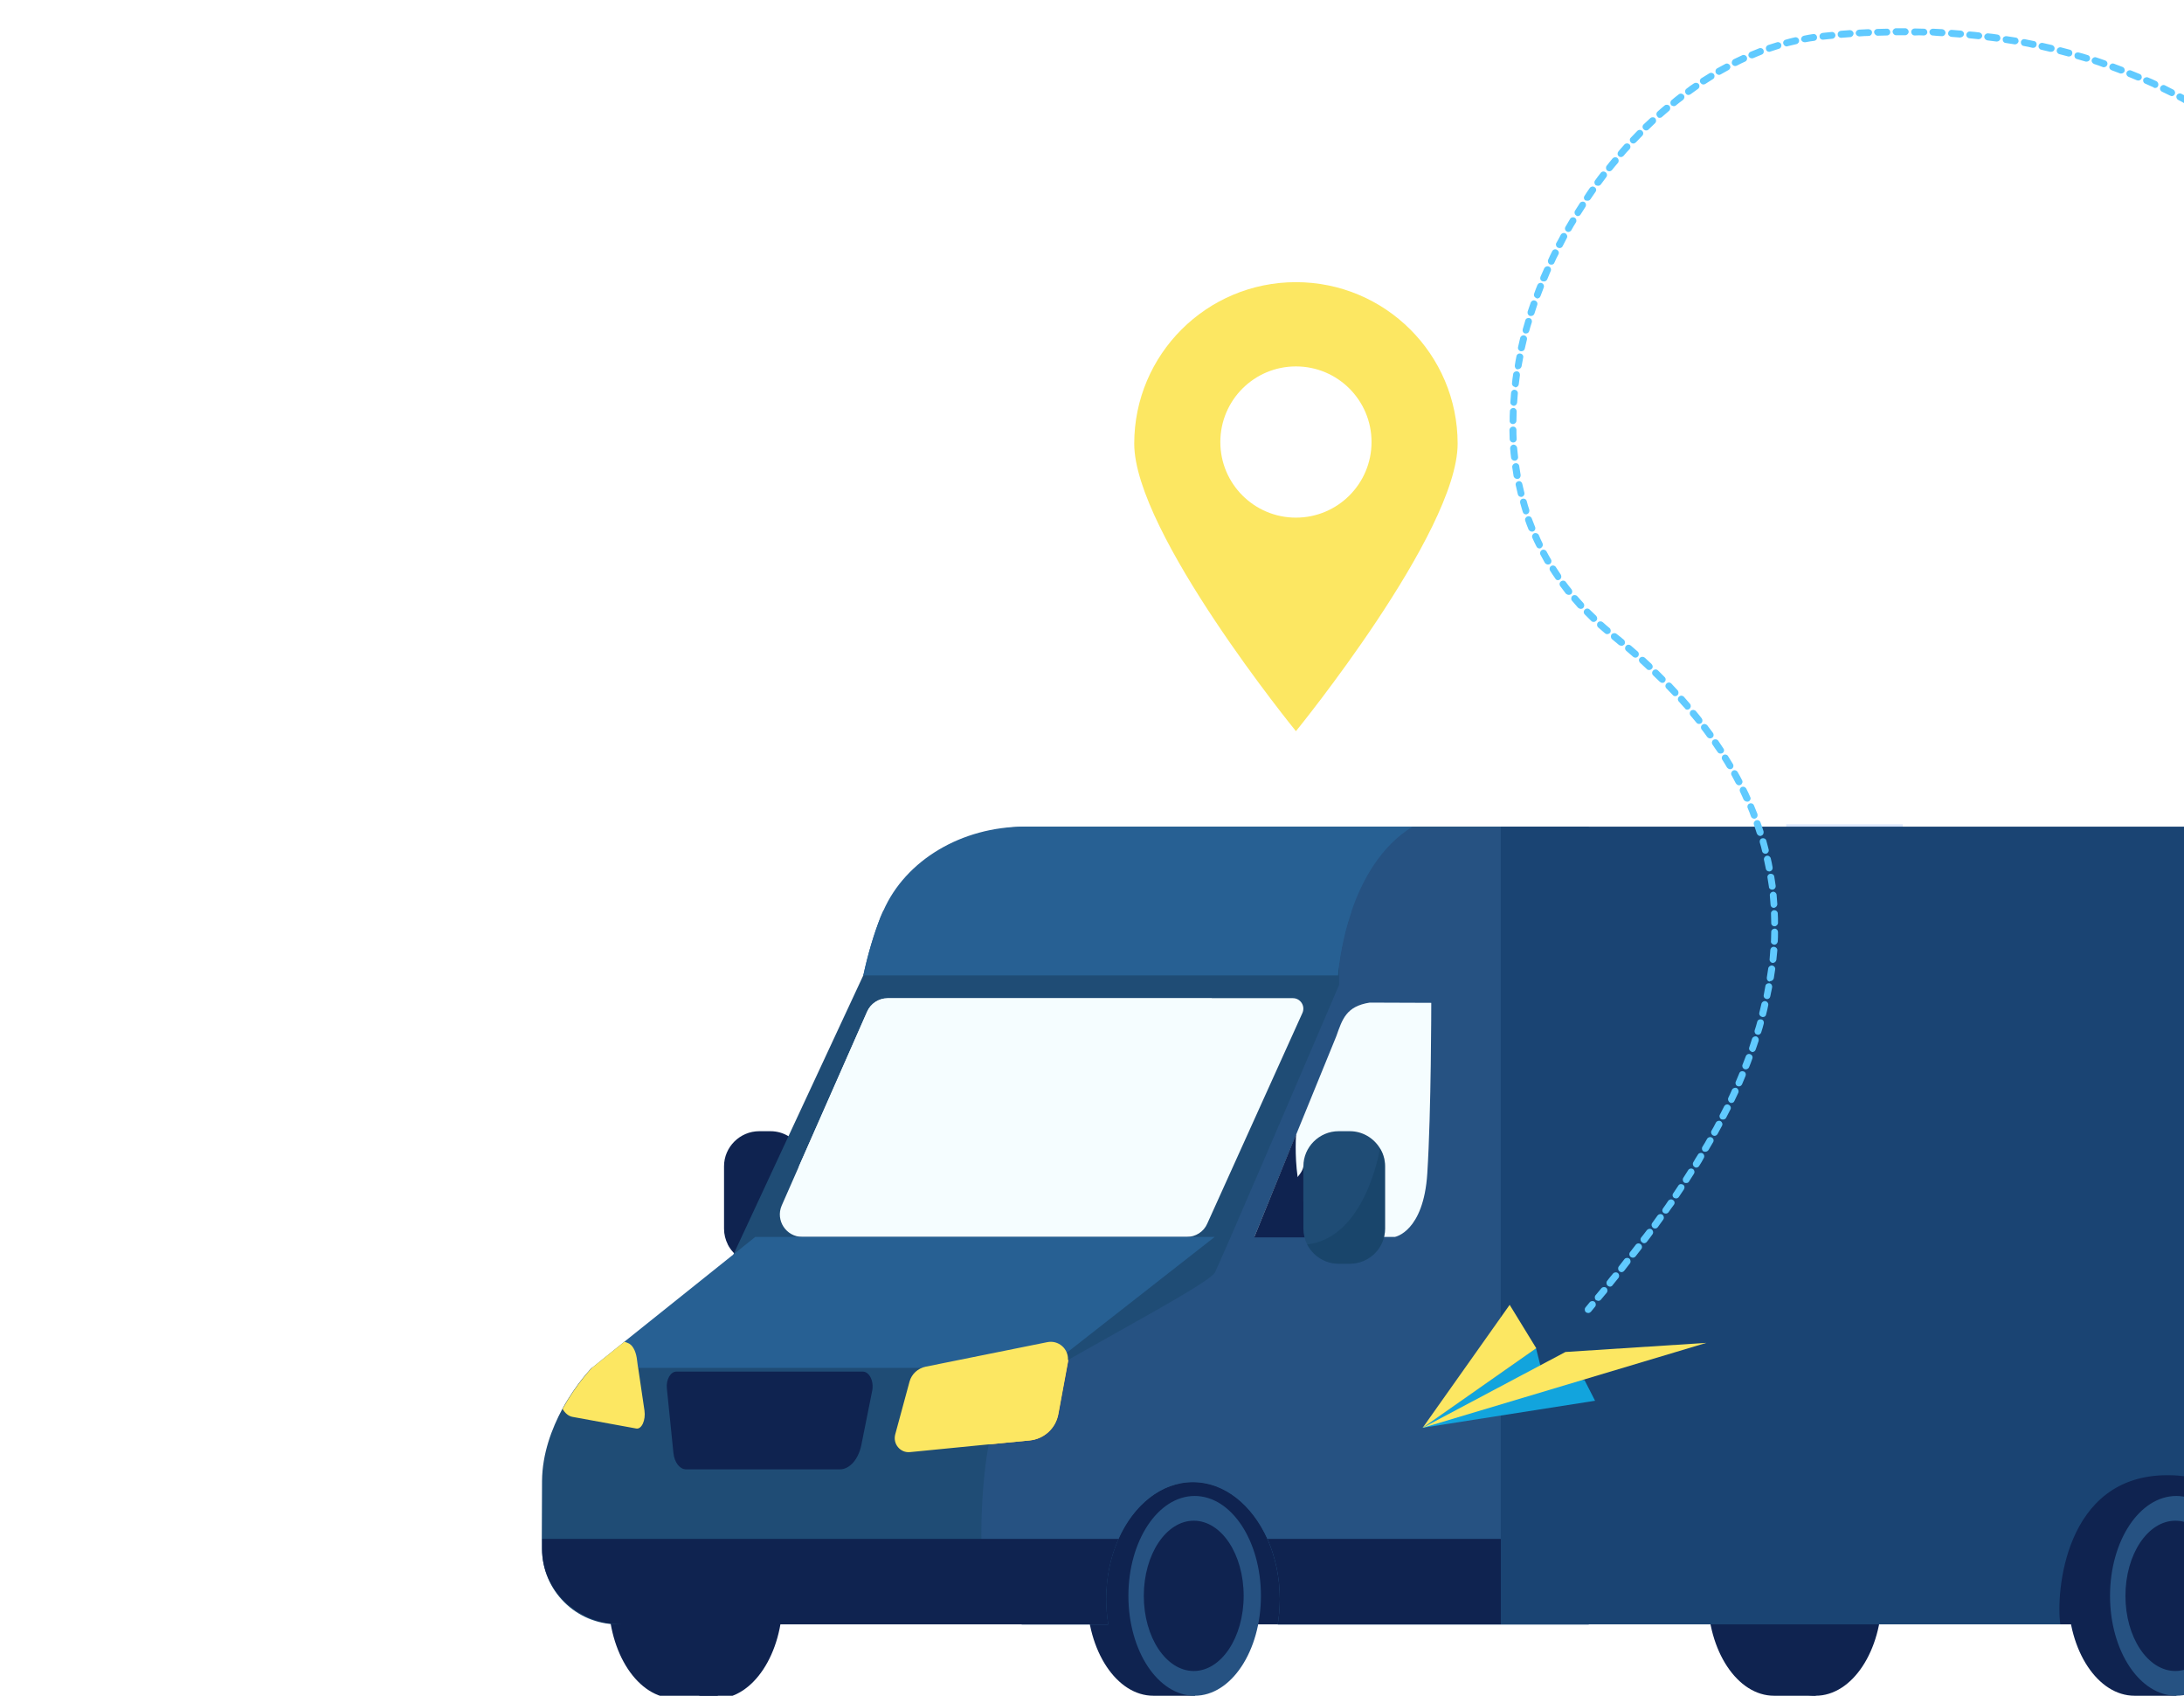 <svg xmlns="http://www.w3.org/2000/svg" xmlns:xlink="http://www.w3.org/1999/xlink" id="Layer_1" x="0px" y="0px" viewBox="0 0 936 726.6" style="enable-background:new 0 0 936 726.6;" xml:space="preserve"><style type="text/css">	.st0{fill:#D9D9D9;filter:url(#Adobe_OpacityMaskFilter);}	.st1{mask:url(#mask0_1046_347_00000124849443227094941860000012314253538026599314_);}	.st2{clip-path:url(#SVGID_00000052802167660520507300000002629734519549206441_);}	.st3{fill:#FFFFFF;}	.st4{fill:#FCE762;}	.st5{fill:#60CAFF;}	.st6{fill:#DDE8FD;}	.st7{opacity:0.8;}	.st8{fill:#0F2350;}	.st9{opacity:0.3;fill:#0F2350;enable-background:new    ;}	.st10{fill:#1F4C75;}	.st11{fill:#265282;}	.st12{fill:#F5FDFF;}	.st13{fill:#276093;}	.st14{fill:#A74541;}	.st15{fill:#1A4473;}	.st16{opacity:0.3;fill:#0A3856;enable-background:new    ;}	.st17{fill:#12A4DD;}</style><defs>	<filter id="Adobe_OpacityMaskFilter">			</filter></defs><mask maskUnits="userSpaceOnUse" id="mask0_1046_347_00000124849443227094941860000012314253538026599314_">	<rect x="21" y="12" class="st0" width="914" height="716"></rect></mask><g class="st1"></g><g>	<defs>		<rect id="SVGID_1_" y="0" width="1268" height="732"></rect>	</defs>	<clipPath id="SVGID_00000124874907748215115930000006371857075459023541_">		<use xlink:href="#SVGID_1_" style="overflow:visible;"></use>	</clipPath>	<g style="clip-path:url(#SVGID_00000124874907748215115930000006371857075459023541_);">		<path class="st3" d="M96.1,727.1c0,0,62.6,0.1,158.1,0.3c279.6,0.5,841.4,1.4,939.4,1c131.5-0.6,222.4-339.3-23.4-316.3    c-267,24.9-71.7-127.6-229-152.9c-171.2-27.6-205.7,78.4-328.6,35.1c-168-59.2-259.3-38.6-317.8,4.6    c-64.1,47.4-88.7,122.1-131.8,148.2c-1,0.6-1.9,1.2-2.9,1.7C76.3,494.4,38.4,538.5,26,577.7C-1.6,664.6,96.1,727.1,96.1,727.1    L96.1,727.1z"></path>		<path class="st4" d="M555.4,120.9c38.3,0,69.3,31,69.3,69.2c0,38.2-69.3,123.2-69.3,123.2s-69.3-85-69.3-123.2    C486.1,151.9,517.1,120.9,555.4,120.9z M555.4,221.8c17.9,0,32.4-14.5,32.4-32.4c0-17.9-14.5-32.4-32.4-32.4S523,171.5,523,189.4    C523,207.3,537.5,221.8,555.4,221.8z"></path>		<path class="st5" d="M466,406.3h-78.9v-22.1H466V406.3z"></path>		<path class="st5" d="M466,454.2h-78.9v-22.1H466V454.2z"></path>		<path class="st5" d="M466,502h-78.9V480H466V502z"></path>		<path class="st5" d="M466,549.9h-78.9v-22.1H466V549.9z"></path>		<path class="st5" d="M466,597.8h-78.9v-22.1H466V597.8z"></path>		<path class="st5" d="M466,645.7h-78.9v-22.1H466V645.7z"></path>		<path class="st3" d="M526.4,706.8h-33v-48h33V706.8z"></path>		<path class="st6" d="M815.5,365.5h-50v-12.3h50V365.5z"></path>		<path class="st6" d="M815.5,388.6h-50v-12.3h50V388.6z"></path>		<path class="st6" d="M815.5,409.4h-50v-12.3h50V409.4z"></path>		<path class="st6" d="M876.8,409.4h-50v-12.3h50V409.4z"></path>		<path class="st6" d="M876.8,388.6h-50v-12.3h50V388.6z"></path>		<path class="st6" d="M876.8,367.9h-50v-12.3h50V367.9z"></path>		<path class="st6" d="M876.8,429.5H765.5v-12.3h111.4V429.5z"></path>		<path class="st6" d="M876.8,449.7H765.5v-12.3h111.4V449.7z"></path>		<path class="st6" d="M593.6,459.3h-38.8v-19h38.8V459.3z"></path>		<path class="st6" d="M593.6,487.6h-38.8v-19h38.8V487.6z"></path>		<path class="st6" d="M593.6,515.8h-38.8v-19h38.8V515.8z"></path>		<path class="st6" d="M593.6,545.3h-38.8v-19h38.8V545.3z"></path>		<path class="st6" d="M593.6,574h-38.8v-19h38.8V574z"></path>		<path class="st6" d="M593.6,602.6h-38.8v-19h38.8V602.6z"></path>		<path class="st6" d="M593.6,632.6h-38.8v-19h38.8V632.6z"></path>		<path class="st6" d="M876.8,464.9H765.5v-7.8h111.4V464.9z"></path>		<path class="st6" d="M593.1,440.4h14.3v82.9h-14.3V440.4z"></path>		<path class="st6" d="M624.4,523.3h28.8v30.5h-28.8V523.3z"></path>		<path class="st6" d="M876.8,355.6v12.3l0,49.4v12.3v9h9.9v-82c-0.4-0.3-0.9-0.7-1.3-1H876.8z"></path>		<g class="st7">			<path class="st6" d="M721.1,489.7h-8.5v-11.9h8.5V489.7z"></path>			<path class="st6" d="M736.9,489.7h-8.5v-11.9h8.5V489.7z"></path>			<path class="st6" d="M752.4,489.7h-8.5v-11.9h8.5V489.7z"></path>			<path class="st6" d="M767.1,489.7h-8.5v-11.9h8.5V489.7z"></path>			<path class="st6" d="M782.1,489.7h-8.5v-11.9h8.5V489.7z"></path>			<path class="st6" d="M797.2,489.7h-8.5v-11.9h8.5V489.7z"></path>			<path class="st6" d="M813.1,489.7h-8.5v-11.9h8.5V489.7z"></path>			<path class="st6" d="M828.5,489.7h-8.5v-11.9h8.5V489.7z"></path>			<path class="st6" d="M843.2,489.7h-8.5v-11.9h8.5V489.7z"></path>			<path class="st6" d="M858.2,489.7h-8.5v-11.9h8.5V489.7z"></path>			<path class="st6" d="M873.8,489.7h-8.5v-11.9h8.5V489.7z"></path>			<path class="st6" d="M889.6,489.7h-8.5v-11.9h8.5V489.7z"></path>			<path class="st6" d="M905.1,489.7h-8.5v-11.9h8.5V489.7z"></path>			<path class="st6" d="M919.8,489.7h-8.5v-11.9h8.5V489.7z"></path>			<path class="st6" d="M934.8,489.7h-8.5v-11.9h8.5V489.7z"></path>			<path class="st6" d="M721.1,510.7h-8.5v-11.9h8.5V510.7z"></path>			<path class="st6" d="M736.9,510.7h-8.5v-11.9h8.5V510.7z"></path>			<path class="st6" d="M752.4,510.7h-8.5v-11.9h8.5V510.7z"></path>			<path class="st6" d="M767.1,510.7h-8.5v-11.9h8.5V510.7z"></path>			<path class="st6" d="M782.1,510.7h-8.5v-11.9h8.5V510.7z"></path>			<path class="st6" d="M797.2,510.7h-8.5v-11.9h8.5V510.7z"></path>			<path class="st6" d="M813.1,510.7h-8.5v-11.9h8.5V510.7z"></path>			<path class="st6" d="M828.5,510.7h-8.5v-11.9h8.5V510.7z"></path>			<path class="st6" d="M843.2,510.7h-8.5v-11.9h8.5V510.7z"></path>			<path class="st6" d="M858.2,510.7h-8.5v-11.9h8.5V510.7z"></path>			<path class="st6" d="M873.8,510.7h-8.5v-11.9h8.5V510.7z"></path>			<path class="st6" d="M889.6,510.7h-8.5v-11.9h8.5V510.7z"></path>			<path class="st6" d="M905.1,510.7h-8.5v-11.9h8.5V510.7z"></path>			<path class="st6" d="M919.8,510.7h-8.5v-11.9h8.5V510.7z"></path>			<path class="st6" d="M934.8,510.7h-8.5v-11.9h8.5V510.7z"></path>			<path class="st6" d="M721.1,531.3h-8.5v-11.9h8.5V531.3z"></path>			<path class="st6" d="M736.9,531.3h-8.5v-11.9h8.5V531.3z"></path>			<path class="st6" d="M752.4,531.3h-8.5v-11.9h8.5V531.3z"></path>			<path class="st6" d="M767.1,531.3h-8.5v-11.9h8.5V531.3z"></path>			<path class="st6" d="M782.1,531.3h-8.5v-11.9h8.5V531.3z"></path>			<path class="st6" d="M797.2,531.3h-8.5v-11.9h8.5V531.3z"></path>			<path class="st6" d="M813.1,531.3h-8.5v-11.9h8.5V531.3z"></path>			<path class="st6" d="M828.5,531.3h-8.5v-11.9h8.5V531.3z"></path>			<path class="st6" d="M843.2,531.3h-8.5v-11.9h8.5V531.3z"></path>			<path class="st6" d="M858.2,531.3h-8.5v-11.9h8.5V531.3z"></path>			<path class="st6" d="M873.8,531.3h-8.5v-11.9h8.5V531.3z"></path>			<path class="st6" d="M889.6,531.3h-8.5v-11.9h8.5V531.3z"></path>			<path class="st6" d="M905.1,531.3h-8.5v-11.9h8.5V531.3z"></path>			<path class="st6" d="M919.8,531.3h-8.5v-11.9h8.5V531.3z"></path>			<path class="st6" d="M934.8,531.3h-8.5v-11.9h8.5V531.3z"></path>			<path class="st6" d="M721.1,553.3h-8.5v-11.9h8.5V553.3z"></path>			<path class="st6" d="M736.9,553.3h-8.5v-11.9h8.5V553.3z"></path>			<path class="st6" d="M752.4,553.3h-8.5v-11.9h8.5V553.3z"></path>			<path class="st6" d="M767.1,553.3h-8.5v-11.9h8.5V553.3z"></path>			<path class="st6" d="M782.1,553.3h-8.5v-11.9h8.5V553.3z"></path>			<path class="st6" d="M797.2,553.3h-8.5v-11.9h8.5V553.3z"></path>			<path class="st6" d="M813.1,553.3h-8.5v-11.9h8.5V553.3z"></path>			<path class="st6" d="M828.5,553.3h-8.5v-11.9h8.5V553.3z"></path>			<path class="st6" d="M843.2,553.3h-8.5v-11.9h8.5V553.3z"></path>			<path class="st6" d="M858.2,553.3h-8.5v-11.9h8.5V553.3z"></path>			<path class="st6" d="M873.8,553.3h-8.5v-11.9h8.5V553.3z"></path>			<path class="st6" d="M889.6,553.3h-8.5v-11.9h8.5V553.3z"></path>			<path class="st6" d="M905.1,553.3h-8.5v-11.9h8.5V553.3z"></path>			<path class="st6" d="M919.8,553.3h-8.5v-11.9h8.5V553.3z"></path>			<path class="st6" d="M934.8,553.3h-8.5v-11.9h8.5V553.3z"></path>			<path class="st6" d="M721.1,574.3h-8.5v-11.9h8.5V574.3z"></path>			<path class="st6" d="M736.9,574.3h-8.5v-11.9h8.5V574.3z"></path>			<path class="st6" d="M752.4,574.3h-8.5v-11.9h8.5V574.3z"></path>			<path class="st6" d="M767.1,574.3h-8.5v-11.9h8.5V574.3z"></path>			<path class="st6" d="M782.1,574.3h-8.5v-11.9h8.5V574.3z"></path>			<path class="st6" d="M797.2,574.3h-8.5v-11.9h8.5V574.3z"></path>			<path class="st6" d="M813.1,574.3h-8.5v-11.9h8.5V574.3z"></path>			<path class="st6" d="M828.5,574.3h-8.5v-11.9h8.5V574.3z"></path>			<path class="st6" d="M843.2,574.3h-8.5v-11.9h8.5V574.3z"></path>			<path class="st6" d="M858.2,574.3h-8.5v-11.9h8.5V574.3z"></path>			<path class="st6" d="M873.8,574.3h-8.5v-11.9h8.5V574.3z"></path>			<path class="st6" d="M889.6,574.3h-8.5v-11.9h8.5V574.3z"></path>			<path class="st6" d="M905.1,574.3h-8.5v-11.9h8.5V574.3z"></path>			<path class="st6" d="M919.8,574.3h-8.5v-11.9h8.5V574.3z"></path>			<path class="st6" d="M934.8,574.3h-8.5v-11.9h8.5V574.3z"></path>			<path class="st6" d="M721.1,594.9h-8.5V583h8.5V594.9z"></path>			<path class="st6" d="M736.9,594.9h-8.5V583h8.5V594.9z"></path>			<path class="st6" d="M752.4,594.9h-8.5V583h8.5V594.9z"></path>			<path class="st6" d="M767.1,594.9h-8.5V583h8.5V594.9z"></path>			<path class="st6" d="M782.1,594.9h-8.5V583h8.5V594.9z"></path>			<path class="st6" d="M797.2,594.9h-8.5V583h8.5V594.9z"></path>			<path class="st6" d="M813.1,594.9h-8.5V583h8.5V594.9z"></path>			<path class="st6" d="M828.5,594.9h-8.5V583h8.5V594.9z"></path>			<path class="st6" d="M843.2,594.9h-8.5V583h8.5V594.9z"></path>			<path class="st6" d="M858.2,594.9h-8.5V583h8.5V594.9z"></path>			<path class="st6" d="M873.8,594.9h-8.5V583h8.5V594.9z"></path>			<path class="st6" d="M889.6,594.9h-8.5V583h8.5V594.9z"></path>			<path class="st6" d="M905.1,594.9h-8.5V583h8.5V594.9z"></path>			<path class="st6" d="M919.8,594.9h-8.5V583h8.5V594.9z"></path>			<path class="st6" d="M934.8,594.9h-8.5V583h8.5V594.9z"></path>		</g>		<path class="st3" d="M702.9,652.1h-36.6v-19.5h36.6V652.1z"></path>		<path class="st3" d="M749.9,652.1h-36.6v-19.5h36.6V652.1z"></path>		<path class="st3" d="M796,652.1h-36.6v-19.5H796V652.1z"></path>		<path class="st3" d="M841.1,652.1h-36.6v-19.5h36.6V652.1z"></path>		<path class="st3" d="M563.6,440.4h-1v-8.3h1V440.4z"></path>		<path class="st3" d="M600.3,440.4h-1v-8.3h1V440.4z"></path>		<path class="st8" d="M310.3,499.7v26.8c0,2.4,0.6,4.7,1.6,6.7c2.5,4.9,7.6,8.3,13.5,8.3h4.8c8.3,0,15.1-6.7,15.1-15v-26.8    c0-2.8-0.8-5.5-2.2-7.7v0c-2.7-4.4-7.5-7.3-12.9-7.3h-4.8C317.1,484.7,310.3,491.5,310.3,499.7z"></path>		<path class="st9" d="M311.9,533.2c2.5,4.9,7.6,8.3,13.5,8.3h4.8c8.3,0,15.1-6.7,15.1-15v-26.8c0-2.8-0.8-5.5-2.2-7.7    C342.9,493.7,336.4,530.5,311.9,533.2L311.9,533.2z"></path>		<path class="st8" d="M549.6,696H475V621h77.8L549.6,696z"></path>		<path class="st10" d="M314.3,537.6l366.5,9V354.2H440.2c-22.9,0-44,12.8-54.4,33.1L370,417.9L314.3,537.6L314.3,537.6z"></path>		<path class="st8" d="M522.6,683.8c0,20.3-10.5,42.8-10.5,42.8h-17.8c-15.7,0-28.4-19.2-28.4-42.8c0-23.6,30.6-42.8,46.2-42.8    C527.7,641,522.6,660.1,522.6,683.8L522.6,683.8z"></path>		<path class="st11" d="M512,726.6c-15.7,0-28.4-19.2-28.4-42.8S496.3,641,512,641c15.7,0,28.4,19.2,28.4,42.8    S527.7,726.6,512,726.6z"></path>		<path class="st8" d="M533,683.8c0,17.8-9.6,32.2-21.4,32.2c-11.8,0-21.4-14.4-21.4-32.2c0-17.8,9.6-32.2,21.4-32.2    C523.5,651.6,533,666,533,683.8z"></path>		<path class="st8" d="M317.6,684.9c0,20.3-10.5,42.8-10.5,42.8h-17.9c-15.7,0-28.4-19.2-28.4-42.8c0-23.6,30.6-42.8,46.2-42.8    S317.6,661.3,317.6,684.9L317.6,684.9z"></path>		<path class="st8" d="M335.4,685.1c0,23.6-12.7,42.8-28.4,42.8c-15.7,0-28.4-19.2-28.4-42.8s12.7-42.8,28.4-42.8    C322.7,642.4,335.4,661.5,335.4,685.1z"></path>		<path class="st8" d="M328.1,681.2c0,17.8-9.6,32.2-21.4,32.2s-21.4-14.4-21.4-32.2s9.6-32.2,21.4-32.2S328.1,663.4,328.1,681.2z"></path>		<path class="st8" d="M788.6,683.8c0,20.3-10.5,42.8-10.5,42.8h-17.8c-15.7,0-28.4-19.2-28.4-42.8c0-23.6,30.6-42.8,46.2-42.8    C793.7,641,788.6,660.1,788.6,683.8z"></path>		<path class="st8" d="M806.5,683.8c0,23.6-12.7,42.8-28.4,42.8c-15.7,0-28.4-19.2-28.4-42.8c0-23.6,12.7-42.8,28.4-42.8    C793.7,641,806.5,660.1,806.5,683.8z"></path>		<path class="st8" d="M799.1,683.8c0,17.8-9.6,32.2-21.4,32.2s-21.4-14.4-21.4-32.2c0-17.8,9.6-32.2,21.4-32.2    S799.1,666,799.1,683.8z"></path>		<path class="st10" d="M232.3,663.6c0,17.9,14.5,32.4,32.5,32.4H475c-0.6-3.5-0.9-7.1-0.9-10.9c0-27.7,16.7-50.1,37.2-50.1    c20.5,0,37.2,22.5,37.2,50.1c0,3.8-0.3,7.4-0.9,10.9h122.8c0,0,5-54.6,4.3-82c-0.5-23.8-0.5-70.5,0.9-81.9    c0-1.7-118.5-1.9-148.4-2c-4.1,0-6.5,0-6.7,0l-0.4,0.3l-0.4,0.3c-5.5,3.8-36.4,25.4-55.6,38c-16.9,11.1-141.8,15.6-190.8,17    c-12.2,0.3-19.7,0.4-19.7,0.4s-6.7,6.8-12.6,17.6c-4.5,8.4-8.6,19.1-8.7,30.9c0,7.3-0.1,16.1-0.1,24.8    C232.3,660.8,232.3,662.2,232.3,663.6L232.3,663.6z"></path>		<path class="st12" d="M343.9,530h164.7c3.8,0,7.3-2.2,8.8-5.7l40.8-90.3c1.3-3-0.9-6.3-4.1-6.3H380.4c-3.8,0-7.3,2.3-8.8,5.8    L342.3,500l-7.3,16.6C332.3,522.9,336.9,530,343.9,530L343.9,530z"></path>		<path class="st11" d="M420.6,659.4c0,2.8,0.2,5.5,0.3,7.9c1.2,15.7,17,28.8,17,28.8h37c-0.6-3.5-0.9-7.1-0.9-10.9    c0-9.4,1.9-18.2,5.3-25.7c6.5-14.6,18.4-24.4,31.9-24.4c13.6,0,25.4,9.8,32,24.4c3.3,7.5,5.3,16.3,5.3,25.7    c0,3.8-0.3,7.4-0.9,10.9h133.3V354.2h-107V422c0,0-32.1,75-46.5,108.1c-3.6,8.2-6.1,13.9-6.7,15.1c-3.2,6.1-77.8,43.7-90.1,54.7    C423.7,606,420.3,637.9,420.6,659.4L420.6,659.4z"></path>		<path class="st12" d="M572.7,444l-35.1,86h60.2c0,0,12.3-2.1,13.9-27.2c1.7-26.8,1.7-73.1,1.7-73.1l-26.4-0.1    C576.9,431.2,575.3,436.7,572.7,444L572.7,444z"></path>		<path class="st13" d="M253.7,586.1h195.2l71.3-55.8l0.4-0.3H323.7l-56.1,44.9L253.7,586.1z"></path>		<path class="st4" d="M241.1,603.7c1.1,1.9,2.6,3.1,4.2,3.4l27.4,5c2.3,0.4,4.1-3.6,3.5-7.7l-2.7-18.3l-0.1-0.4l-0.5-3.8    c-0.5-3.2-1.9-5.7-3.7-6.4l-1.6-0.6l-13.9,11.2C253.7,586.1,247,593,241.1,603.7L241.1,603.7z"></path>		<path class="st14" d="M423.7,618.9l17.6-1.7c6.2-0.6,11.2-5.2,12.3-11.3l4.1-22.2c0.1-0.4,0.1-0.7,0.1-1.1    c-12.6,7.2-23.2,13.6-27.2,17.2C427.6,602.5,425.3,609.8,423.7,618.9L423.7,618.9z"></path>		<path class="st4" d="M390.1,622.2l33.5-3.3h0l17.6-1.7c6.2-0.6,11.2-5.2,12.3-11.3l4.1-22.2c0.1-0.4,0.1-0.7,0.1-1.1v0    c0.2-4.7-4.1-8.5-8.9-7.5l-52.1,10.5c-3.3,0.7-6,3.1-6.9,6.4l-6.1,22.5C382.5,618.7,385.9,622.7,390.1,622.2L390.1,622.2z"></path>		<path class="st13" d="M370,417.9h203.4c0,0,0.8-13,5.9-27.7c4.5-13.1,12.4-27.6,26.1-36H439.2c-27.1,0-51.1,14.4-60.6,36    c-0.4,0.9-0.8,1.8-1.2,2.7C374.5,400.3,372,408.7,370,417.9L370,417.9z"></path>		<path class="st4" d="M423.6,618.9l17.7-1.7c6.2-0.6,11.2-5.2,12.3-11.3l4.1-22.2c0.1-0.4,0.1-0.7,0.1-1.1    c-12.6,7.2-23.2,13.6-27.2,17.2C427.6,602.5,425.3,609.8,423.6,618.9L423.6,618.9z"></path>		<path class="st8" d="M232.3,663.6c0,17.9,15.2,32.4,34,32.4H475c-0.6-3.5-0.9-7.1-0.9-10.9c0-9.4,1.9-18.2,5.3-25.7h-247    C232.3,660.8,232.3,662.2,232.3,663.6z"></path>		<path class="st8" d="M548.5,685.1c0,3.8-0.3,7.4-0.9,10.9h133.3v-36.6H543.2C546.5,666.9,548.5,675.7,548.5,685.1L548.5,685.1z"></path>		<path class="st8" d="M369.7,587.7h-79.8c-2.5,0-4.5,3.4-4.1,7.2l2.8,27.6c0.4,4.1,2.7,7.1,5.5,7.1h65.8c4.2,0,7.9-4.2,9.2-10.2    l4.7-23.5C374.6,591.8,372.6,587.7,369.7,587.7L369.7,587.7z"></path>		<path class="st12" d="M342.3,500c94.2-4.8,157.9-55,177.1-72.2h-139c-3.8,0-7.3,2.3-8.8,5.8L342.3,500L342.3,500z"></path>		<path class="st15" d="M643.2,354.2h356.2V696H643.2V354.2z"></path>		<path class="st8" d="M555.5,485.9c0,0-3,34.8,14.2,44.3h-32.2L555.5,485.9L555.5,485.9z"></path>		<path class="st8" d="M550.7,509.2c0,0,7.3-5.2,7.9-9.4V524h-9.5L550.7,509.2z"></path>		<path class="st10" d="M558.6,499.7v26.8c0,2.4,0.6,4.7,1.6,6.7c2.5,4.9,7.6,8.3,13.5,8.3h4.8c8.3,0,15.1-6.7,15.1-15v-26.8    c0-2.8-0.8-5.5-2.2-7.7v0c-2.7-4.4-7.5-7.3-12.9-7.3h-4.8C565.4,484.7,558.6,491.5,558.6,499.7L558.6,499.7z"></path>		<path class="st16" d="M560.2,533.2c2.5,4.9,7.6,8.3,13.5,8.3h4.8c8.3,0,15.1-6.7,15.1-15v-26.8c0-2.8-0.8-5.5-2.2-7.7    C591.2,493.7,584.8,530.5,560.2,533.2z"></path>		<path class="st8" d="M883,696h87.6c1.9-7.9,7.4-63.9-41.7-63.9C884.4,632.1,881.1,683.2,883,696z"></path>		<path class="st8" d="M943.2,683.8c0,20.3-10.5,42.8-10.5,42.8h-17.9c-15.7,0-28.4-19.2-28.4-42.8c0-23.6,30.6-42.8,46.2-42.8    C948.4,641,943.2,660.1,943.2,683.8L943.2,683.8z"></path>		<path class="st11" d="M961.1,683.8c0,23.6-12.7,42.8-28.4,42.8c-15.7,0-28.4-19.2-28.4-42.8c0-23.6,12.7-42.8,28.4-42.8    C948.4,641,961.1,660.1,961.1,683.8z"></path>		<path class="st8" d="M953.7,683.8c0,17.8-9.6,32.2-21.4,32.2s-21.4-14.4-21.4-32.2c0-17.8,9.6-32.2,21.4-32.2    S953.7,666,953.7,683.8z"></path>		<path class="st13" d="M370,417.9h203.4c0,0,0.8-13,5.9-27.7H378.6c-0.4,0.9-0.8,1.8-1.2,2.7C374.5,400.3,372,408.7,370,417.9z"></path>		<path class="st5" d="M680.7,562.6c0.4,0,0.8-0.2,1.1-0.5l1.8-2.2c0.5-0.6,0.4-1.6-0.2-2.1c-0.6-0.5-1.6-0.4-2.1,0.2l-1.8,2.2    c-0.5,0.6-0.4,1.6,0.2,2.1C680,562.5,680.4,562.6,680.7,562.6L680.7,562.6z M685,557.4c0.4,0,0.9-0.2,1.1-0.5c0.8-1,1.7-2,2.5-3    c0.5-0.6,0.4-1.6-0.2-2.1c-0.6-0.5-1.6-0.4-2.1,0.2c-0.8,1-1.7,2-2.5,3c-0.5,0.6-0.4,1.6,0.2,2.1    C684.4,557.2,684.7,557.4,685,557.4z M690,551.3c0.4,0,0.9-0.2,1.1-0.6c0.8-1,1.6-2,2.5-3.1c0.5-0.6,0.4-1.6-0.2-2.1    c-0.6-0.5-1.6-0.4-2.1,0.2c-0.8,1-1.7,2-2.5,3.1c-0.5,0.6-0.4,1.6,0.2,2.1C689.4,551.2,689.7,551.3,690,551.3L690,551.3z     M694.9,545.1c0.4,0,0.9-0.2,1.2-0.6c0.8-1,1.6-2.1,2.4-3.1c0.5-0.6,0.4-1.6-0.2-2.1c-0.6-0.5-1.6-0.4-2.1,0.2    c-0.8,1-1.6,2.1-2.4,3.1c-0.5,0.6-0.4,1.6,0.2,2.1C694.3,545,694.6,545.1,694.9,545.1L694.9,545.1z M699.8,538.9    c0.4,0,0.9-0.2,1.2-0.6c0.8-1,1.6-2.1,2.4-3.1c0.5-0.6,0.4-1.6-0.3-2.1c-0.6-0.5-1.6-0.4-2.1,0.3c-0.8,1-1.6,2.1-2.4,3.1    c-0.5,0.6-0.4,1.6,0.3,2.1C699.2,538.8,699.5,538.9,699.8,538.9L699.8,538.9z M704.6,532.7c0.4,0,0.9-0.2,1.2-0.6    c0.8-1,1.6-2.1,2.4-3.2c0.5-0.7,0.3-1.6-0.3-2.1c-0.7-0.5-1.6-0.3-2.1,0.3c-0.8,1.1-1.6,2.1-2.4,3.1c-0.5,0.6-0.4,1.6,0.3,2.1    C704,532.6,704.3,532.7,704.6,532.7L704.6,532.7z M709.3,526.4c0.5,0,0.9-0.2,1.2-0.6c0.8-1.1,1.5-2.1,2.3-3.2    c0.5-0.7,0.3-1.6-0.3-2.1c-0.7-0.5-1.6-0.3-2.1,0.3c-0.8,1.1-1.5,2.1-2.3,3.2c-0.5,0.7-0.3,1.6,0.3,2.1    C708.7,526.3,709,526.4,709.3,526.4L709.3,526.4z M713.9,520c0.5,0,0.9-0.2,1.2-0.6c0.8-1.1,1.5-2.2,2.3-3.2    c0.5-0.7,0.3-1.6-0.4-2c-0.7-0.5-1.6-0.3-2.1,0.4c-0.7,1.1-1.5,2.2-2.2,3.2c-0.5,0.7-0.3,1.6,0.4,2    C713.3,519.9,713.6,520,713.9,520L713.9,520z M718.3,513.5c0.5,0,0.9-0.2,1.2-0.6c0.7-1.1,1.5-2.2,2.2-3.3c0.4-0.7,0.3-1.6-0.4-2    c-0.7-0.4-1.6-0.3-2,0.4c-0.7,1.1-1.5,2.2-2.2,3.3c-0.5,0.7-0.3,1.6,0.4,2C717.8,513.4,718.1,513.5,718.3,513.5L718.3,513.5z     M722.7,506.9c0.5,0,1-0.2,1.2-0.7c0.7-1.1,1.4-2.2,2.1-3.3c0.4-0.7,0.2-1.6-0.5-2c-0.7-0.4-1.6-0.2-2,0.5    c-0.7,1.1-1.4,2.2-2.1,3.3c-0.4,0.7-0.2,1.6,0.4,2C722.1,506.9,722.4,506.9,722.7,506.9L722.7,506.9z M726.9,500.3    c0.5,0,1-0.2,1.3-0.7c0.7-1.1,1.4-2.2,2-3.4c0.4-0.7,0.2-1.6-0.5-2c-0.7-0.4-1.6-0.2-2,0.5c-0.7,1.1-1.4,2.2-2,3.3    c-0.4,0.7-0.2,1.6,0.5,2C726.4,500.2,726.6,500.3,726.9,500.3L726.9,500.3z M730.9,493.5c0.5,0,1-0.3,1.3-0.7    c0.7-1.1,1.3-2.3,2-3.4c0.4-0.7,0.2-1.6-0.6-2c-0.7-0.4-1.6-0.1-2,0.6c-0.6,1.1-1.3,2.3-2,3.4c-0.4,0.7-0.2,1.6,0.5,2    C730.4,493.5,730.7,493.5,730.9,493.5L730.9,493.5z M734.8,486.7c0.5,0,1-0.3,1.3-0.8c0.6-1.2,1.3-2.3,1.9-3.5    c0.4-0.7,0.1-1.6-0.6-2c-0.7-0.4-1.6-0.1-2,0.6c-0.6,1.2-1.2,2.3-1.9,3.5c-0.4,0.7-0.1,1.6,0.6,2    C734.3,486.6,734.6,486.7,734.8,486.7L734.8,486.7z M738.5,479.7c0.5,0,1.1-0.3,1.3-0.8c0.6-1.2,1.2-2.4,1.8-3.5    c0.4-0.7,0.1-1.6-0.7-2c-0.7-0.4-1.6-0.1-2,0.7c-0.6,1.2-1.2,2.3-1.8,3.5c-0.4,0.7-0.1,1.6,0.6,2    C738,479.7,738.3,479.7,738.5,479.7L738.5,479.7z M742,472.6c0.6,0,1.1-0.3,1.3-0.8c0.6-1.2,1.1-2.4,1.7-3.6c0.3-0.7,0-1.6-0.7-2    c-0.7-0.3-1.6,0-2,0.7c-0.5,1.2-1.1,2.4-1.6,3.5c-0.3,0.7,0,1.6,0.7,2C741.5,472.6,741.8,472.6,742,472.6z M745.2,465.5    c0.6,0,1.1-0.3,1.4-0.9c0.5-1.2,1-2.4,1.5-3.6c0.3-0.8,0-1.6-0.8-1.9c-0.8-0.3-1.6,0-1.9,0.8c-0.5,1.2-1,2.4-1.5,3.6    c-0.3,0.7,0,1.6,0.8,1.9C744.8,465.4,745,465.5,745.2,465.5z M748.2,458.2c0.6,0,1.2-0.4,1.4-0.9c0.5-1.2,1-2.5,1.4-3.7    c0.3-0.8-0.1-1.6-0.9-1.9c-0.8-0.3-1.6,0.1-1.9,0.9c-0.5,1.2-0.9,2.4-1.4,3.6c-0.3,0.8,0.1,1.6,0.8,1.9    C747.9,458.2,748,458.2,748.2,458.2L748.2,458.2z M751,450.8c0.6,0,1.2-0.4,1.4-1c0.4-1.2,0.9-2.5,1.3-3.8    c0.2-0.8-0.2-1.6-0.9-1.9c-0.8-0.2-1.6,0.2-1.9,0.9c-0.4,1.2-0.8,2.5-1.2,3.7c-0.3,0.8,0.1,1.6,0.9,1.9    C750.6,450.8,750.8,450.8,751,450.8L751,450.8z M753.4,443.4c0.6,0,1.2-0.4,1.4-1c0.4-1.3,0.8-2.5,1.1-3.8c0.2-0.8-0.2-1.6-1-1.8    c-0.8-0.2-1.6,0.2-1.8,1c-0.3,1.2-0.7,2.5-1.1,3.7c-0.2,0.8,0.2,1.6,1,1.8C753.1,443.3,753.3,443.4,753.4,443.4L753.4,443.4z     M755.5,435.8c0.7,0,1.3-0.4,1.4-1.1c0.3-1.3,0.7-2.6,0.9-3.9c0.2-0.8-0.3-1.6-1.1-1.8c-0.8-0.2-1.6,0.3-1.8,1.1    c-0.3,1.3-0.6,2.5-0.9,3.8c-0.2,0.8,0.3,1.6,1.1,1.8C755.3,435.8,755.4,435.8,755.5,435.8L755.5,435.8z M757.3,428.1    c0.7,0,1.3-0.5,1.4-1.2c0.3-1.3,0.5-2.6,0.8-3.9c0.1-0.8-0.4-1.6-1.2-1.7c-0.8-0.1-1.6,0.4-1.7,1.2c-0.2,1.3-0.5,2.5-0.7,3.8    c-0.2,0.8,0.3,1.6,1.1,1.7C757.1,428.1,757.2,428.1,757.3,428.1L757.3,428.1z M758.7,420.4c0.7,0,1.3-0.5,1.5-1.2    c0.2-1.3,0.4-2.6,0.6-3.9c0.1-0.8-0.5-1.5-1.3-1.6c-0.8-0.1-1.6,0.5-1.7,1.3c-0.2,1.3-0.4,2.6-0.6,3.9c-0.1,0.8,0.4,1.6,1.2,1.7    C758.6,420.4,758.7,420.4,758.7,420.4L758.7,420.4z M759.8,412.6c0.7,0,1.4-0.6,1.5-1.3c0.1-1.3,0.3-2.7,0.4-4    c0.1-0.8-0.5-1.5-1.4-1.6c-0.8-0.1-1.5,0.5-1.6,1.4c-0.1,1.3-0.2,2.6-0.3,3.9c-0.1,0.8,0.5,1.5,1.3,1.6    C759.7,412.6,759.7,412.6,759.8,412.6L759.8,412.6z M760.4,404.8c0.8,0,1.4-0.6,1.5-1.4c0.1-1.3,0.1-2.7,0.1-4    c0-0.8-0.6-1.5-1.4-1.5c-0.8,0-1.5,0.6-1.5,1.4c0,1.3-0.1,2.6-0.1,3.9C758.8,404,759.5,404.7,760.4,404.8    C760.3,404.8,760.3,404.8,760.4,404.8z M760.5,396.9L760.5,396.9c0.8,0,1.5-0.7,1.5-1.5c0-1.3,0-2.7-0.1-4c0-0.8-0.7-1.4-1.5-1.4    c-0.8,0-1.5,0.7-1.4,1.5c0,1.3,0.1,2.6,0.1,3.9C759,396.2,759.7,396.9,760.5,396.9L760.5,396.9z M760.2,389    C760.3,389,760.3,389,760.2,389c0.9-0.1,1.5-0.8,1.5-1.6c-0.1-1.3-0.2-2.7-0.3-4c-0.1-0.8-0.8-1.4-1.6-1.3    c-0.8,0.1-1.4,0.8-1.3,1.6c0.1,1.3,0.2,2.6,0.3,3.9C758.8,388.4,759.4,389,760.2,389L760.2,389z M759.5,381.2c0.1,0,0.1,0,0.2,0    c0.8-0.1,1.4-0.8,1.3-1.7c-0.2-1.3-0.4-2.6-0.6-3.9c-0.1-0.8-0.9-1.3-1.7-1.2c-0.8,0.1-1.4,0.9-1.2,1.7c0.2,1.3,0.4,2.6,0.6,3.8    C758.1,380.7,758.7,381.2,759.5,381.2L759.5,381.2z M758.2,373.4c0.1,0,0.2,0,0.3,0c0.8-0.2,1.3-0.9,1.2-1.7    c-0.2-1.3-0.5-2.6-0.8-3.9c-0.2-0.8-1-1.3-1.8-1.1c-0.8,0.2-1.3,1-1.1,1.8c0.3,1.3,0.5,2.5,0.8,3.8    C756.9,372.9,757.5,373.4,758.2,373.4z M756.5,365.8c0.1,0,0.2,0,0.4,0c0.8-0.2,1.3-1,1.1-1.8c-0.3-1.3-0.7-2.6-1-3.8    c-0.2-0.8-1-1.2-1.8-1c-0.8,0.2-1.2,1-1,1.8c0.4,1.2,0.7,2.5,1,3.8C755.3,365.3,755.9,365.8,756.5,365.8z M754.4,358.2    c0.1,0,0.3,0,0.4-0.1c0.8-0.2,1.2-1.1,1-1.9c-0.4-1.3-0.8-2.5-1.3-3.8c-0.3-0.8-1.1-1.2-1.9-0.9c-0.8,0.3-1.2,1.1-0.9,1.9    c0.4,1.2,0.8,2.5,1.2,3.7C753.2,357.8,753.8,358.2,754.4,358.2L754.4,358.2z M751.8,350.8c0.2,0,0.4,0,0.5-0.1    c0.8-0.3,1.1-1.1,0.9-1.9c-0.5-1.2-1-2.5-1.5-3.7c-0.3-0.8-1.2-1.1-1.9-0.8c-0.8,0.3-1.1,1.2-0.8,1.9c0.5,1.2,1,2.4,1.4,3.6    C750.6,350.4,751.2,350.8,751.8,350.8z M748.8,343.5c0.2,0,0.4,0,0.6-0.1c0.7-0.3,1.1-1.2,0.7-1.9c-0.5-1.2-1.1-2.4-1.7-3.6    c-0.4-0.7-1.2-1-2-0.7c-0.7,0.4-1,1.2-0.7,2c0.6,1.2,1.1,2.4,1.6,3.5C747.7,343.2,748.2,343.5,748.8,343.5z M745.3,336.5    c0.2,0,0.5-0.1,0.7-0.2c0.7-0.4,1-1.3,0.6-2c-0.6-1.2-1.2-2.3-1.9-3.5c-0.4-0.7-1.3-1-2-0.6s-1,1.3-0.6,2c0.6,1.1,1.2,2.3,1.8,3.4    C744.3,336.2,744.8,336.5,745.3,336.5L745.3,336.5z M741.5,329.6c0.3,0,0.5-0.1,0.7-0.2c0.7-0.4,0.9-1.3,0.5-2    c-0.7-1.1-1.4-2.3-2.1-3.4c-0.4-0.7-1.3-0.9-2-0.5c-0.7,0.4-0.9,1.3-0.5,2c0.7,1.1,1.4,2.2,2,3.3    C740.5,329.3,741,329.6,741.5,329.6L741.5,329.6z M737.4,322.9c0.3,0,0.6-0.1,0.8-0.2c0.7-0.4,0.9-1.4,0.4-2    c-0.7-1.1-1.5-2.2-2.2-3.3c-0.5-0.7-1.4-0.8-2.1-0.4c-0.7,0.5-0.8,1.4-0.4,2c0.7,1.1,1.5,2.2,2.2,3.2    C736.4,322.7,736.9,322.9,737.4,322.9z M732.9,316.4c0.3,0,0.6-0.1,0.9-0.3c0.7-0.5,0.8-1.4,0.3-2.1c-0.8-1.1-1.6-2.1-2.4-3.2    c-0.5-0.6-1.4-0.8-2.1-0.3c-0.7,0.5-0.8,1.4-0.3,2.1c0.8,1,1.6,2.1,2.3,3.1C732,316.2,732.5,316.4,732.9,316.4L732.9,316.4z     M728.2,310.2c0.3,0,0.6-0.1,0.9-0.3c0.6-0.5,0.7-1.4,0.2-2.1c-0.8-1-1.6-2.1-2.5-3.1c-0.5-0.6-1.5-0.7-2.1-0.2    c-0.6,0.5-0.7,1.4-0.2,2.1c0.8,1,1.7,2,2.5,3C727.3,310,727.7,310.2,728.2,310.2L728.2,310.2z M723.1,304.1c0.3,0,0.7-0.1,1-0.4    c0.6-0.5,0.7-1.5,0.2-2.1c-0.9-1-1.7-2-2.6-3c-0.5-0.6-1.5-0.7-2.1-0.1c-0.6,0.5-0.7,1.5-0.1,2.1c0.9,1,1.7,2,2.6,2.9    C722.3,303.9,722.7,304.1,723.1,304.1L723.1,304.1z M717.9,298.3c0.4,0,0.7-0.1,1-0.4c0.6-0.5,0.6-1.5,0.1-2.1    c-0.9-1-1.8-1.9-2.7-2.9c-0.6-0.6-1.5-0.6-2.1,0c-0.6,0.6-0.6,1.5,0,2.1c0.9,0.9,1.8,1.9,2.7,2.8    C717.1,298.1,717.5,298.3,717.9,298.3z M712.4,292.6c0.4,0,0.8-0.1,1-0.4c0.6-0.6,0.6-1.5,0-2.1c-0.9-0.9-1.9-1.9-2.8-2.8    c-0.6-0.6-1.5-0.6-2.1,0c-0.6,0.6-0.6,1.5,0,2.1c0.9,0.9,1.9,1.8,2.8,2.7C711.7,292.4,712,292.6,712.4,292.6L712.4,292.6z     M706.8,287.1c0.4,0,0.8-0.2,1.1-0.5c0.6-0.6,0.5-1.5-0.1-2.1c-1-0.9-1.9-1.8-2.9-2.7c-0.6-0.5-1.5-0.5-2.1,0.1    c-0.6,0.6-0.5,1.5,0.1,2.1c1,0.9,1.9,1.8,2.9,2.7C706,287,706.4,287.1,706.8,287.1z M700.9,281.8c0.4,0,0.8-0.2,1.1-0.5    c0.5-0.6,0.5-1.5-0.1-2.1c-1-0.9-2-1.7-3-2.6c-0.6-0.5-1.5-0.5-2.1,0.2c-0.5,0.6-0.5,1.5,0.2,2.1c1,0.9,2,1.7,3,2.6    C700.3,281.7,700.6,281.8,700.9,281.8L700.9,281.8z M695,276.7c0.4,0,0.8-0.2,1.1-0.5c0.5-0.6,0.4-1.6-0.2-2.1    c-1-0.8-2-1.7-3.1-2.5c-0.6-0.5-1.6-0.4-2.1,0.2c-0.5,0.6-0.4,1.6,0.2,2.1c1,0.8,2,1.7,3,2.5C694.3,276.6,694.6,276.7,695,276.7    L695,276.7z M688.9,271.7c0.4,0,0.8-0.2,1.1-0.5c0.5-0.6,0.4-1.6-0.2-2.1c-1-0.8-2-1.7-2.9-2.5c-0.6-0.5-1.5-0.5-2.1,0.1    c-0.5,0.6-0.5,1.5,0.1,2.1c1,0.9,2,1.7,3,2.6C688.2,271.6,688.5,271.8,688.9,271.7L688.9,271.7z M683,266.5c0.4,0,0.8-0.2,1.1-0.5    c0.6-0.6,0.5-1.5,0-2.1c-0.9-0.9-1.9-1.8-2.8-2.7c-0.6-0.6-1.5-0.6-2.1,0c-0.6,0.6-0.6,1.5,0,2.1c0.9,0.9,1.9,1.9,2.8,2.8    C682.3,266.4,682.6,266.5,683,266.5L683,266.5z M677.5,260.9c0.4,0,0.7-0.1,1-0.4c0.6-0.6,0.6-1.5,0.1-2.1c-0.9-1-1.7-1.9-2.6-2.9    c-0.5-0.6-1.5-0.7-2.1-0.2c-0.6,0.5-0.7,1.5-0.2,2.1c0.9,1,1.7,2,2.6,3C676.7,260.7,677.1,260.9,677.5,260.9z M672.4,254.9    c0.3,0,0.6-0.1,0.9-0.3c0.6-0.5,0.7-1.4,0.2-2.1c-0.8-1-1.6-2-2.4-3.1c-0.5-0.7-1.4-0.8-2.1-0.3c-0.7,0.5-0.8,1.4-0.3,2.1    c0.8,1.1,1.6,2.1,2.4,3.2C671.5,254.7,671.9,254.9,672.4,254.9L672.4,254.9z M667.7,248.6c0.3,0,0.6-0.1,0.8-0.3    c0.7-0.5,0.8-1.4,0.4-2.1c-0.7-1.1-1.4-2.2-2.1-3.2c-0.4-0.7-1.3-0.9-2-0.5c-0.7,0.4-0.9,1.3-0.5,2c0.7,1.1,1.4,2.2,2.2,3.3    C666.8,248.4,667.2,248.6,667.7,248.6L667.7,248.6z M663.5,241.9c0.2,0,0.5-0.1,0.7-0.2c0.7-0.4,0.9-1.3,0.5-2    c-0.6-1.1-1.3-2.2-1.9-3.4c-0.4-0.7-1.3-1-2-0.6c-0.7,0.4-1,1.3-0.6,2c0.6,1.2,1.3,2.3,1.9,3.5C662.5,241.7,663,241.9,663.5,241.9    L663.5,241.9z M659.8,235c0.2,0,0.4,0,0.6-0.2c0.7-0.4,1-1.2,0.7-2c-0.6-1.2-1.1-2.3-1.6-3.5c-0.3-0.7-1.2-1.1-2-0.8    c-0.7,0.3-1.1,1.2-0.8,1.9c0.5,1.2,1.1,2.4,1.7,3.6C658.7,234.7,659.2,235,659.8,235z M656.6,227.8c0.2,0,0.4,0,0.5-0.1    c0.8-0.3,1.1-1.2,0.8-1.9c-0.5-1.2-0.9-2.4-1.4-3.6c-0.3-0.8-1.1-1.2-1.9-0.9c-0.8,0.3-1.2,1.1-0.9,1.9c0.4,1.2,0.9,2.5,1.4,3.7    C655.5,227.5,656,227.8,656.6,227.8L656.6,227.8z M654,220.4c0.2,0,0.3,0,0.4-0.1c0.8-0.2,1.2-1.1,1-1.9c-0.4-1.2-0.8-2.5-1.1-3.7    c-0.2-0.8-1-1.2-1.8-1c-0.8,0.2-1.2,1-1,1.8c0.4,1.3,0.7,2.6,1.1,3.8C652.8,220,653.3,220.4,654,220.4L654,220.4z M651.8,212.9    c0.1,0,0.2,0,0.4,0c0.8-0.2,1.3-1,1.1-1.8c-0.3-1.2-0.6-2.5-0.9-3.8c-0.2-0.8-0.9-1.3-1.7-1.1c-0.8,0.2-1.3,0.9-1.1,1.7    c0.3,1.3,0.6,2.6,0.9,3.9C650.6,212.4,651.2,212.9,651.8,212.9L651.8,212.9z M650.2,205.2c0.1,0,0.2,0,0.3,0    c0.8-0.1,1.3-0.9,1.2-1.7c-0.2-1.3-0.4-2.6-0.6-3.8c-0.1-0.8-0.9-1.4-1.7-1.2c-0.8,0.1-1.4,0.9-1.3,1.7c0.2,1.3,0.4,2.6,0.6,3.9    C648.9,204.7,649.5,205.2,650.2,205.2L650.2,205.2z M649.1,197.4c0.1,0,0.1,0,0.2,0c0.8-0.1,1.4-0.8,1.3-1.6    c-0.1-1.3-0.3-2.6-0.4-3.9c-0.1-0.8-0.8-1.4-1.6-1.4c-0.8,0.1-1.4,0.8-1.4,1.6c0.1,1.3,0.2,2.7,0.4,4    C647.7,196.9,648.4,197.4,649.1,197.4L649.1,197.4z M648.5,189.6C648.5,189.6,648.6,189.6,648.5,189.6c0.9,0,1.5-0.7,1.5-1.5    c-0.1-1.3-0.1-2.6-0.1-3.9c0-0.8-0.7-1.5-1.5-1.4c-0.8,0-1.5,0.7-1.5,1.5c0,1.3,0.1,2.7,0.1,4C647.1,189,647.7,189.6,648.5,189.6    L648.5,189.6z M648.4,181.7c0.8,0,1.5-0.6,1.5-1.5c0-1.3,0.1-2.6,0.1-3.9c0-0.8-0.6-1.5-1.4-1.5c-0.8,0-1.5,0.6-1.5,1.4    c-0.1,1.3-0.1,2.7-0.1,4C646.9,181,647.5,181.7,648.4,181.7L648.4,181.7L648.4,181.7z M648.7,173.9c0.8,0,1.4-0.6,1.5-1.4    c0.1-1.3,0.2-2.6,0.3-3.9c0.1-0.8-0.5-1.5-1.3-1.6c-0.8-0.1-1.5,0.5-1.6,1.3c-0.1,1.3-0.2,2.7-0.3,4c-0.1,0.8,0.6,1.5,1.4,1.6    C648.6,173.9,648.7,173.9,648.7,173.9L648.7,173.9z M649.4,166c0.7,0,1.4-0.6,1.5-1.3c0.2-1.3,0.3-2.6,0.5-3.9    c0.1-0.8-0.4-1.6-1.2-1.7c-0.8-0.1-1.6,0.4-1.7,1.2c-0.2,1.3-0.4,2.6-0.5,3.9c-0.1,0.8,0.5,1.5,1.3,1.6    C649.3,166,649.4,166,649.4,166z M650.6,158.2c0.7,0,1.3-0.5,1.5-1.2c0.2-1.3,0.5-2.5,0.7-3.8c0.2-0.8-0.4-1.6-1.2-1.7    c-0.8-0.2-1.6,0.4-1.7,1.2c-0.3,1.3-0.5,2.6-0.7,3.9c-0.1,0.8,0.4,1.6,1.2,1.7C650.4,158.2,650.5,158.2,650.6,158.2L650.6,158.2z     M652.1,150.5c0.7,0,1.3-0.5,1.4-1.2c0.3-1.3,0.6-2.5,0.9-3.8c0.2-0.8-0.3-1.6-1.1-1.8c-0.8-0.2-1.6,0.3-1.8,1.1    c-0.3,1.3-0.6,2.6-0.9,3.9c-0.2,0.8,0.3,1.6,1.1,1.8C651.9,150.5,652,150.5,652.1,150.5L652.1,150.5z M654,142.9    c0.7,0,1.2-0.4,1.4-1.1c0.3-1.2,0.7-2.5,1.1-3.7c0.2-0.8-0.2-1.6-1-1.8c-0.8-0.2-1.6,0.2-1.8,1c-0.4,1.3-0.7,2.5-1.1,3.8    c-0.2,0.8,0.2,1.6,1,1.8C653.7,142.9,653.9,142.9,654,142.9L654,142.9z M656.2,135.4c0.6,0,1.2-0.4,1.4-1c0.4-1.2,0.8-2.5,1.2-3.7    c0.3-0.8-0.1-1.6-0.9-1.9c-0.8-0.3-1.6,0.1-1.9,0.9c-0.4,1.3-0.9,2.5-1.3,3.8c-0.2,0.8,0.2,1.6,1,1.9    C656,135.3,656.1,135.4,656.2,135.4L656.2,135.4z M658.8,127.9c0.6,0,1.2-0.4,1.4-1c0.5-1.2,0.9-2.4,1.4-3.7    c0.3-0.8-0.1-1.6-0.8-1.9c-0.8-0.3-1.6,0.1-1.9,0.8c-0.5,1.2-1,2.5-1.4,3.7c-0.3,0.8,0.1,1.6,0.9,1.9    C658.5,127.9,658.6,127.9,658.8,127.9L658.8,127.9z M661.7,120.6c0.6,0,1.1-0.3,1.4-0.9c0.5-1.2,1-2.4,1.5-3.6    c0.3-0.7,0-1.6-0.8-1.9c-0.7-0.3-1.6,0-2,0.8c-0.5,1.2-1.1,2.4-1.6,3.6c-0.3,0.8,0,1.6,0.8,1.9    C661.3,120.5,661.5,120.6,661.7,120.6L661.7,120.6z M664.9,113.4c0.6,0,1.1-0.3,1.3-0.9c0.5-1.2,1.1-2.4,1.7-3.5    c0.4-0.7,0.1-1.6-0.7-2c-0.7-0.4-1.6-0.1-2,0.7c-0.6,1.2-1.2,2.4-1.7,3.6c-0.3,0.7,0,1.6,0.7,2    C664.5,113.3,664.7,113.4,664.9,113.4L664.9,113.4z M1007.5,107.3c0.3,0,0.5-0.1,0.8-0.2c0.7-0.4,0.9-1.3,0.5-2    c0-0.1-0.8-1.3-2.2-3.4c-0.5-0.7-1.4-0.8-2.1-0.4c-0.7,0.5-0.8,1.4-0.4,2.1c1.4,2,2.1,3.2,2.1,3.2    C1006.5,107.1,1007,107.3,1007.5,107.3L1007.5,107.3z M668.4,106.3c0.5,0,1.1-0.3,1.3-0.8c0.6-1.2,1.2-2.3,1.8-3.5    c0.4-0.7,0.1-1.6-0.6-2c-0.7-0.4-1.6-0.1-2,0.6c-0.6,1.2-1.2,2.3-1.9,3.5c-0.4,0.7-0.1,1.6,0.6,2    C667.9,106.2,668.1,106.3,668.4,106.3z M1003,100.8c0.3,0,0.6-0.1,0.9-0.3c0.7-0.5,0.8-1.4,0.3-2.1c-0.8-1-1.6-2.1-2.4-3.2    c-0.5-0.6-1.4-0.8-2.1-0.3c-0.6,0.5-0.8,1.4-0.3,2.1c0.8,1,1.6,2.1,2.4,3.1C1002.1,100.6,1002.6,100.8,1003,100.8z M672.1,99.4    c0.5,0,1-0.3,1.3-0.7c0.6-1.1,1.3-2.3,2-3.4c0.4-0.7,0.2-1.6-0.5-2c-0.7-0.4-1.6-0.2-2,0.5c-0.7,1.1-1.3,2.3-2,3.4    c-0.4,0.7-0.2,1.6,0.6,2C671.6,99.3,671.9,99.4,672.1,99.4L672.1,99.4z M998.2,94.6c0.3,0,0.7-0.1,0.9-0.3    c0.6-0.5,0.7-1.4,0.2-2.1c-0.8-1-1.7-2-2.6-3c-0.5-0.6-1.5-0.7-2.1-0.2c-0.6,0.5-0.7,1.5-0.2,2.1c0.9,1,1.7,2,2.5,3    C997.3,94.4,997.7,94.6,998.2,94.6L998.2,94.6z M676.1,92.6c0.5,0,1-0.2,1.3-0.7c0.7-1.1,1.4-2.2,2.1-3.3c0.4-0.7,0.2-1.6-0.4-2    c-0.7-0.4-1.6-0.2-2,0.4c-0.7,1.1-1.4,2.2-2.1,3.3c-0.4,0.7-0.2,1.6,0.5,2C675.6,92.5,675.9,92.6,676.1,92.6L676.1,92.6z     M993,88.6c0.3,0,0.7-0.1,1-0.4c0.6-0.5,0.7-1.5,0.1-2.1c-0.9-1-1.8-2-2.7-2.9c-0.6-0.6-1.5-0.6-2.1-0.1c-0.6,0.6-0.6,1.5-0.1,2.1    c0.9,0.9,1.8,1.9,2.6,2.9C992.2,88.5,992.6,88.6,993,88.6L993,88.6z M680.4,86c0.5,0,0.9-0.2,1.2-0.6c0.7-1.1,1.5-2.1,2.2-3.2    c0.5-0.7,0.3-1.6-0.4-2c-0.7-0.5-1.6-0.3-2.1,0.4c-0.8,1.1-1.5,2.2-2.2,3.3c-0.5,0.7-0.3,1.6,0.4,2C679.8,85.9,680.1,86,680.4,86    L680.4,86z M987.7,82.9c0.4,0,0.7-0.1,1-0.4c0.6-0.6,0.6-1.5,0-2.1c-0.9-0.9-1.8-1.9-2.8-2.8c-0.6-0.6-1.5-0.6-2.1,0    c-0.6,0.6-0.6,1.5,0,2.1c1,0.9,1.9,1.9,2.8,2.8C986.9,82.7,987.3,82.9,987.7,82.9L987.7,82.9z M684.9,79.6c0.5,0,0.9-0.2,1.2-0.6    c0.8-1,1.5-2.1,2.3-3.1c0.5-0.6,0.4-1.6-0.3-2.1c-0.7-0.5-1.6-0.4-2.1,0.3c-0.8,1-1.6,2.1-2.4,3.2c-0.5,0.7-0.3,1.6,0.3,2.1    C684.3,79.5,684.6,79.6,684.9,79.6L684.9,79.6z M982.1,77.3c0.4,0,0.8-0.2,1.1-0.5c0.6-0.6,0.5-1.5,0-2.1    c-0.9-0.9-1.9-1.8-2.9-2.7c-0.6-0.6-1.5-0.5-2.1,0.1s-0.5,1.5,0.1,2.1c1,0.9,1.9,1.8,2.9,2.7C981.3,77.2,981.7,77.3,982.1,77.3    L982.1,77.3z M689.7,73.4c0.4,0,0.9-0.2,1.2-0.6c0.8-1,1.6-2,2.5-3c0.5-0.6,0.4-1.6-0.2-2.1c-0.6-0.5-1.6-0.4-2.1,0.2    c-0.8,1-1.7,2-2.5,3.1c-0.5,0.6-0.4,1.6,0.2,2.1C689.1,73.3,689.4,73.4,689.7,73.4L689.7,73.4z M976.2,72c0.4,0,0.8-0.2,1.1-0.5    c0.5-0.6,0.5-1.5-0.1-2.1c-1-0.9-2-1.7-3-2.6c-0.6-0.5-1.6-0.5-2.1,0.2c-0.5,0.6-0.5,1.6,0.2,2.1c1,0.9,2,1.7,3,2.6    C975.5,71.9,975.9,72,976.2,72L976.2,72z M694.7,67.3c0.4,0,0.8-0.2,1.1-0.5c0.8-1,1.7-2,2.6-2.9c0.5-0.6,0.5-1.5-0.1-2.1    c-0.6-0.5-1.5-0.5-2.1,0.1c-0.9,1-1.8,2-2.6,3c-0.5,0.6-0.5,1.5,0.2,2.1C694,67.2,694.4,67.3,694.7,67.3L694.7,67.3z M970.2,66.9    c0.4,0,0.9-0.2,1.1-0.5c0.5-0.6,0.4-1.6-0.2-2.1c-1-0.8-2-1.7-3.1-2.5c-0.6-0.5-1.6-0.4-2.1,0.2s-0.4,1.6,0.2,2.1    c1,0.8,2.1,1.6,3,2.4C969.6,66.8,969.9,66.9,970.2,66.9z M964.1,62c0.4,0,0.9-0.2,1.2-0.6c0.5-0.6,0.4-1.6-0.3-2.1    c-1-0.8-2.1-1.6-3.2-2.4c-0.7-0.5-1.6-0.3-2.1,0.3c-0.5,0.7-0.3,1.6,0.3,2.1c1.1,0.8,2.1,1.6,3.1,2.3    C963.4,61.9,963.7,62,964.1,62L964.1,62z M700,61.5c0.4,0,0.8-0.2,1.1-0.5c0.9-0.9,1.8-1.9,2.7-2.8c0.6-0.6,0.6-1.5,0-2.1    c-0.6-0.6-1.5-0.6-2.1,0c-0.9,0.9-1.8,1.9-2.8,2.9c-0.6,0.6-0.5,1.5,0.1,2.1C699.3,61.4,699.7,61.5,700,61.5L700,61.5z     M957.7,57.4c0.5,0,0.9-0.2,1.2-0.6c0.5-0.7,0.3-1.6-0.4-2.1c-1.1-0.8-2.2-1.5-3.3-2.3c-0.7-0.5-1.6-0.3-2,0.4    c-0.5,0.7-0.3,1.6,0.4,2c1.1,0.7,2.2,1.5,3.2,2.2C957.1,57.3,957.4,57.4,957.7,57.4L957.7,57.4z M705.5,55.9c0.4,0,0.7-0.1,1-0.4    c0.9-0.9,1.9-1.8,2.8-2.7c0.6-0.6,0.6-1.5,0.1-2.1s-1.5-0.6-2.1-0.1c-1,0.9-1.9,1.8-2.9,2.7c-0.6,0.6-0.6,1.5,0,2.1    C704.8,55.8,705.2,55.9,705.5,55.9z M951.2,53c0.5,0,1-0.2,1.2-0.7c0.4-0.7,0.3-1.6-0.4-2c-1.1-0.7-2.2-1.4-3.3-2.1    c-0.7-0.4-1.6-0.2-2,0.5c-0.4,0.7-0.2,1.6,0.5,2c1.1,0.7,2.2,1.4,3.3,2.1C950.6,52.9,950.9,53,951.2,53L951.2,53z M711.3,50.5    c0.3,0,0.7-0.1,1-0.4c1-0.9,2-1.7,3-2.6c0.6-0.5,0.7-1.5,0.2-2.1c-0.5-0.6-1.5-0.7-2.1-0.2c-1,0.8-2,1.7-3,2.6    c-0.6,0.5-0.7,1.5-0.1,2.1C710.5,50.4,710.9,50.5,711.3,50.5L711.3,50.5z M944.5,48.8c0.5,0,1-0.3,1.3-0.7c0.4-0.7,0.2-1.6-0.5-2    c-1.1-0.7-2.3-1.3-3.4-2c-0.7-0.4-1.6-0.2-2,0.5c-0.4,0.7-0.2,1.6,0.5,2c1.1,0.7,2.3,1.3,3.4,2C944,48.7,944.2,48.8,944.5,48.8    L944.5,48.8z M717.3,45.5c0.3,0,0.7-0.1,0.9-0.3c1-0.8,2-1.6,3.1-2.4c0.6-0.5,0.8-1.4,0.3-2.1c-0.5-0.6-1.4-0.8-2.1-0.3    c-1,0.8-2.1,1.6-3.1,2.5c-0.6,0.5-0.7,1.4-0.2,2.1C716.4,45.3,716.9,45.4,717.3,45.5L717.3,45.5z M937.7,44.9c0.5,0,1-0.3,1.3-0.8    c0.4-0.7,0.1-1.6-0.6-2c-1.1-0.6-2.3-1.3-3.5-1.9c-0.7-0.4-1.6-0.1-2,0.6c-0.4,0.7-0.1,1.6,0.6,2c1.2,0.6,2.3,1.2,3.4,1.9    C937.2,44.8,937.4,44.8,937.7,44.9L937.7,44.9z M930.7,41.2c0.5,0,1.1-0.3,1.3-0.8c0.4-0.7,0.1-1.6-0.6-2    c-1.2-0.6-2.4-1.2-3.5-1.8c-0.7-0.4-1.6-0.1-2,0.7c-0.4,0.7-0.1,1.6,0.7,2c1.2,0.6,2.4,1.2,3.5,1.7    C930.3,41.1,930.5,41.1,930.7,41.2L930.7,41.2z M723.6,40.7c0.3,0,0.6-0.1,0.9-0.3c1.1-0.8,2.1-1.5,3.2-2.3c0.7-0.5,0.8-1.4,0.4-2    c-0.5-0.7-1.4-0.8-2.1-0.4c-1.1,0.7-2.2,1.5-3.2,2.3c-0.7,0.5-0.8,1.4-0.3,2.1C722.7,40.4,723.1,40.7,723.6,40.7L723.6,40.7z     M923.6,37.7c0.6,0,1.1-0.3,1.3-0.9c0.3-0.7,0-1.6-0.7-2c-1.2-0.6-2.4-1.1-3.6-1.6c-0.7-0.3-1.6,0-2,0.7c-0.3,0.7,0,1.6,0.7,1.9    c1.2,0.5,2.4,1.1,3.6,1.6C923.2,37.7,923.4,37.7,923.6,37.7z M730,36.2c0.3,0,0.6-0.1,0.8-0.2c1.1-0.7,2.2-1.4,3.3-2.1    c0.7-0.4,0.9-1.3,0.5-2c-0.4-0.7-1.3-0.9-2-0.5c-1.1,0.7-2.2,1.4-3.4,2.1c-0.7,0.4-0.9,1.4-0.4,2C729.1,35.9,729.5,36.2,730,36.2    L730,36.2z M916.4,34.5c0.6,0,1.1-0.3,1.4-0.9c0.3-0.7,0-1.6-0.8-1.9c-1.2-0.5-2.4-1-3.7-1.5c-0.8-0.3-1.6,0.1-1.9,0.8    c-0.3,0.8,0.1,1.6,0.8,1.9c1.2,0.5,2.4,1,3.6,1.5C916.1,34.5,916.3,34.5,916.4,34.5z M736.7,32.1c0.2,0,0.5-0.1,0.7-0.2    c1.1-0.6,2.3-1.3,3.4-1.9c0.7-0.4,1-1.3,0.6-2c-0.4-0.7-1.3-1-2-0.6c-1.2,0.6-2.3,1.3-3.5,1.9c-0.7,0.4-0.9,1.3-0.5,2    C735.7,31.8,736.2,32,736.7,32.1L736.7,32.1z M909.1,31.5c0.6,0,1.2-0.4,1.4-0.9c0.3-0.8-0.1-1.6-0.8-1.9    c-1.2-0.5-2.5-0.9-3.7-1.4c-0.8-0.3-1.6,0.1-1.9,0.9c-0.3,0.8,0.1,1.6,0.9,1.9c1.2,0.5,2.5,0.9,3.7,1.4    C908.8,31.5,909,31.5,909.1,31.5z M901.7,28.8c0.6,0,1.2-0.4,1.4-1c0.3-0.8-0.1-1.6-0.9-1.9c-1.2-0.4-2.5-0.9-3.8-1.3    c-0.8-0.3-1.6,0.2-1.9,0.9c-0.3,0.8,0.2,1.6,0.9,1.9c1.2,0.4,2.5,0.8,3.7,1.3C901.4,28.8,901.6,28.9,901.7,28.8L901.7,28.8z     M743.7,28.3c0.2,0,0.4-0.1,0.7-0.2c1.2-0.6,2.3-1.2,3.5-1.7c0.7-0.3,1.1-1.2,0.7-2c-0.3-0.7-1.2-1.1-2-0.7    c-1.2,0.6-2.4,1.1-3.6,1.7c-0.7,0.4-1,1.3-0.7,2C742.6,28,743.1,28.3,743.7,28.3z M894.3,26.4c0.6,0,1.2-0.4,1.4-1    c0.2-0.8-0.2-1.6-1-1.8c-1.3-0.4-2.5-0.8-3.8-1.1c-0.8-0.2-1.6,0.2-1.8,1c-0.2,0.8,0.2,1.6,1,1.8c1.3,0.4,2.5,0.7,3.8,1.1    C894,26.4,894.1,26.4,894.3,26.4L894.3,26.4z M750.8,25c0.2,0,0.4,0,0.6-0.1c1.2-0.5,2.4-1,3.6-1.5c0.8-0.3,1.1-1.1,0.8-1.9    c-0.3-0.8-1.2-1.1-1.9-0.8c-1.2,0.5-2.5,1-3.7,1.5c-0.7,0.3-1.1,1.2-0.8,1.9C749.7,24.7,750.2,25,750.8,25z M886.7,24.2    c0.7,0,1.2-0.4,1.4-1.1c0.2-0.8-0.2-1.6-1-1.8c-1.3-0.3-2.5-0.7-3.8-1c-0.8-0.2-1.6,0.3-1.8,1.1c-0.2,0.8,0.3,1.6,1.1,1.8    c1.3,0.3,2.5,0.7,3.8,1C886.4,24.2,886.6,24.2,886.7,24.2L886.7,24.2z M879.1,22.2c0.7,0,1.3-0.5,1.4-1.1c0.2-0.8-0.3-1.6-1.1-1.8    c-1.3-0.3-2.6-0.6-3.9-0.9c-0.8-0.2-1.6,0.3-1.8,1.1c-0.2,0.8,0.3,1.6,1.1,1.8c1.3,0.3,2.6,0.6,3.8,0.9    C878.8,22.2,878.9,22.2,879.1,22.2L879.1,22.2z M758.2,22.2c0.2,0,0.3,0,0.5-0.1c1.2-0.4,2.5-0.8,3.7-1.2c0.8-0.2,1.2-1.1,1-1.8    c-0.2-0.8-1.1-1.2-1.8-1c-1.3,0.4-2.5,0.8-3.8,1.2c-0.8,0.3-1.2,1.1-0.9,1.9C757,21.8,757.6,22.2,758.2,22.2L758.2,22.2z     M871.4,20.5c0.7,0,1.3-0.5,1.4-1.2c0.2-0.8-0.3-1.6-1.1-1.7c-1.3-0.3-2.6-0.5-3.9-0.8c-0.8-0.2-1.6,0.4-1.7,1.2s0.4,1.6,1.2,1.7    c1.3,0.2,2.6,0.5,3.8,0.8C871.2,20.5,871.3,20.5,871.4,20.5z M765.7,19.9c0.1,0,0.3,0,0.4-0.1c1.3-0.3,2.5-0.6,3.8-0.9    c0.8-0.2,1.3-1,1.1-1.8c-0.2-0.8-1-1.3-1.8-1.1c-1.3,0.3-2.6,0.6-3.9,1c-0.8,0.2-1.3,1-1,1.8C764.5,19.4,765.1,19.9,765.7,19.9    L765.7,19.9z M863.6,19c0.7,0,1.3-0.5,1.5-1.2c0.1-0.8-0.4-1.6-1.2-1.7c-1.3-0.2-2.6-0.4-3.9-0.6c-0.8-0.1-1.6,0.4-1.7,1.2    c-0.1,0.8,0.4,1.6,1.2,1.7c1.3,0.2,2.6,0.4,3.9,0.6C863.4,19,863.5,19.1,863.6,19L863.6,19z M773.4,18.1c0.1,0,0.2,0,0.3,0    c1.3-0.2,2.6-0.5,3.8-0.6c0.8-0.1,1.4-0.9,1.2-1.7c-0.1-0.8-0.9-1.4-1.7-1.2c-1.3,0.2-2.6,0.4-3.9,0.7c-0.8,0.2-1.3,0.9-1.2,1.7    C772.1,17.6,772.7,18.1,773.4,18.1L773.4,18.1z M855.8,17.8c0.7,0,1.4-0.5,1.5-1.3c0.1-0.8-0.4-1.6-1.3-1.7    c-1.3-0.2-2.6-0.4-3.9-0.5c-0.8-0.1-1.6,0.5-1.7,1.3c-0.1,0.8,0.5,1.5,1.3,1.7c1.3,0.2,2.6,0.3,3.9,0.5    C855.7,17.8,855.8,17.8,855.8,17.8L855.8,17.8z M781.2,17c0.1,0,0.1,0,0.2,0c1.3-0.1,2.6-0.3,3.9-0.4c0.8-0.1,1.4-0.8,1.3-1.6    s-0.8-1.4-1.6-1.3c-1.3,0.1-2.6,0.3-3.9,0.4c-0.8,0.1-1.4,0.8-1.3,1.6C779.8,16.4,780.4,17,781.2,17z M848,16.8    c0.7,0,1.4-0.6,1.5-1.3c0.1-0.8-0.5-1.5-1.3-1.6c-1.3-0.2-2.6-0.3-3.9-0.4c-0.8-0.1-1.5,0.5-1.6,1.3c-0.1,0.8,0.5,1.5,1.3,1.6    c1.3,0.1,2.6,0.3,3.9,0.4C847.9,16.8,848,16.8,848,16.8z M789,16.2c0,0,0.1,0,0.1,0c1.3-0.1,2.6-0.2,3.9-0.3    c0.8-0.1,1.4-0.8,1.4-1.6c-0.1-0.8-0.8-1.4-1.6-1.4c-1.3,0.1-2.6,0.2-3.9,0.3c-0.8,0.1-1.4,0.8-1.3,1.6    C787.6,15.6,788.3,16.2,789,16.2L789,16.2z M840.2,16c0.8,0,1.4-0.6,1.5-1.3c0.1-0.8-0.5-1.5-1.3-1.6c-1.3-0.1-2.6-0.2-3.9-0.3    c-0.8-0.1-1.5,0.6-1.6,1.4c-0.1,0.8,0.6,1.5,1.4,1.6c1.3,0.1,2.6,0.2,3.9,0.3C840.1,16,840.2,16,840.2,16L840.2,16z M796.9,15.6    C796.9,15.6,796.9,15.6,796.9,15.6c1.4-0.1,2.7-0.2,4-0.2c0.8,0,1.4-0.7,1.4-1.5c0-0.8-0.7-1.4-1.6-1.4c-1.3,0.1-2.6,0.1-4,0.2    c-0.8,0.1-1.4,0.7-1.4,1.6C795.4,15,796.1,15.6,796.9,15.6L796.9,15.6z M832.3,15.5c0.8,0,1.4-0.6,1.5-1.4c0-0.8-0.6-1.5-1.4-1.6    c-1.3-0.1-2.6-0.1-4-0.2c-0.8,0-1.5,0.6-1.5,1.4c0,0.8,0.6,1.5,1.4,1.5C829.6,15.4,830.9,15.4,832.3,15.5    C832.3,15.5,832.3,15.5,832.3,15.5z M804.7,15.3C804.7,15.3,804.8,15.3,804.7,15.3c1.4,0,2.7-0.1,4-0.1c0.8,0,1.5-0.7,1.4-1.5    c0-0.8-0.7-1.5-1.5-1.4c-1.3,0-2.6,0.1-4,0.1c-0.8,0-1.5,0.7-1.4,1.5C803.3,14.6,804,15.3,804.7,15.3L804.7,15.3z M824.5,15.2    c0.8,0,1.5-0.6,1.5-1.4c0-0.8-0.6-1.5-1.4-1.5c-1.3,0-2.6-0.1-4-0.1c0,0,0,0,0,0c-0.8,0-1.5,0.6-1.5,1.5c0,0.8,0.6,1.5,1.5,1.5    C821.8,15.1,823.1,15.1,824.5,15.2C824.4,15.2,824.4,15.2,824.5,15.2z M812.6,15.1C812.6,15.1,812.6,15.1,812.6,15.1    c1.2,0,2.3,0,3.4,0h0.5c0.8,0,1.5-0.7,1.5-1.5c0-0.8-0.7-1.5-1.5-1.5H816c-1.1,0-2.3,0-3.4,0c-0.8,0-1.5,0.7-1.5,1.5    C811.2,14.4,811.8,15.1,812.6,15.1L812.6,15.1z"></path>		<path class="st17" d="M683.6,600.2l-74,11.6l48.7-34.1l2.7,10.7l18.1,3L683.6,600.2z"></path>		<path class="st4" d="M609.7,611.8l61.2-32.5l60.4-3.9L609.7,611.8z"></path>		<path class="st4" d="M658.4,577.7l-48.7,34.1l37.3-52.7L658.4,577.7z"></path>	</g></g></svg>